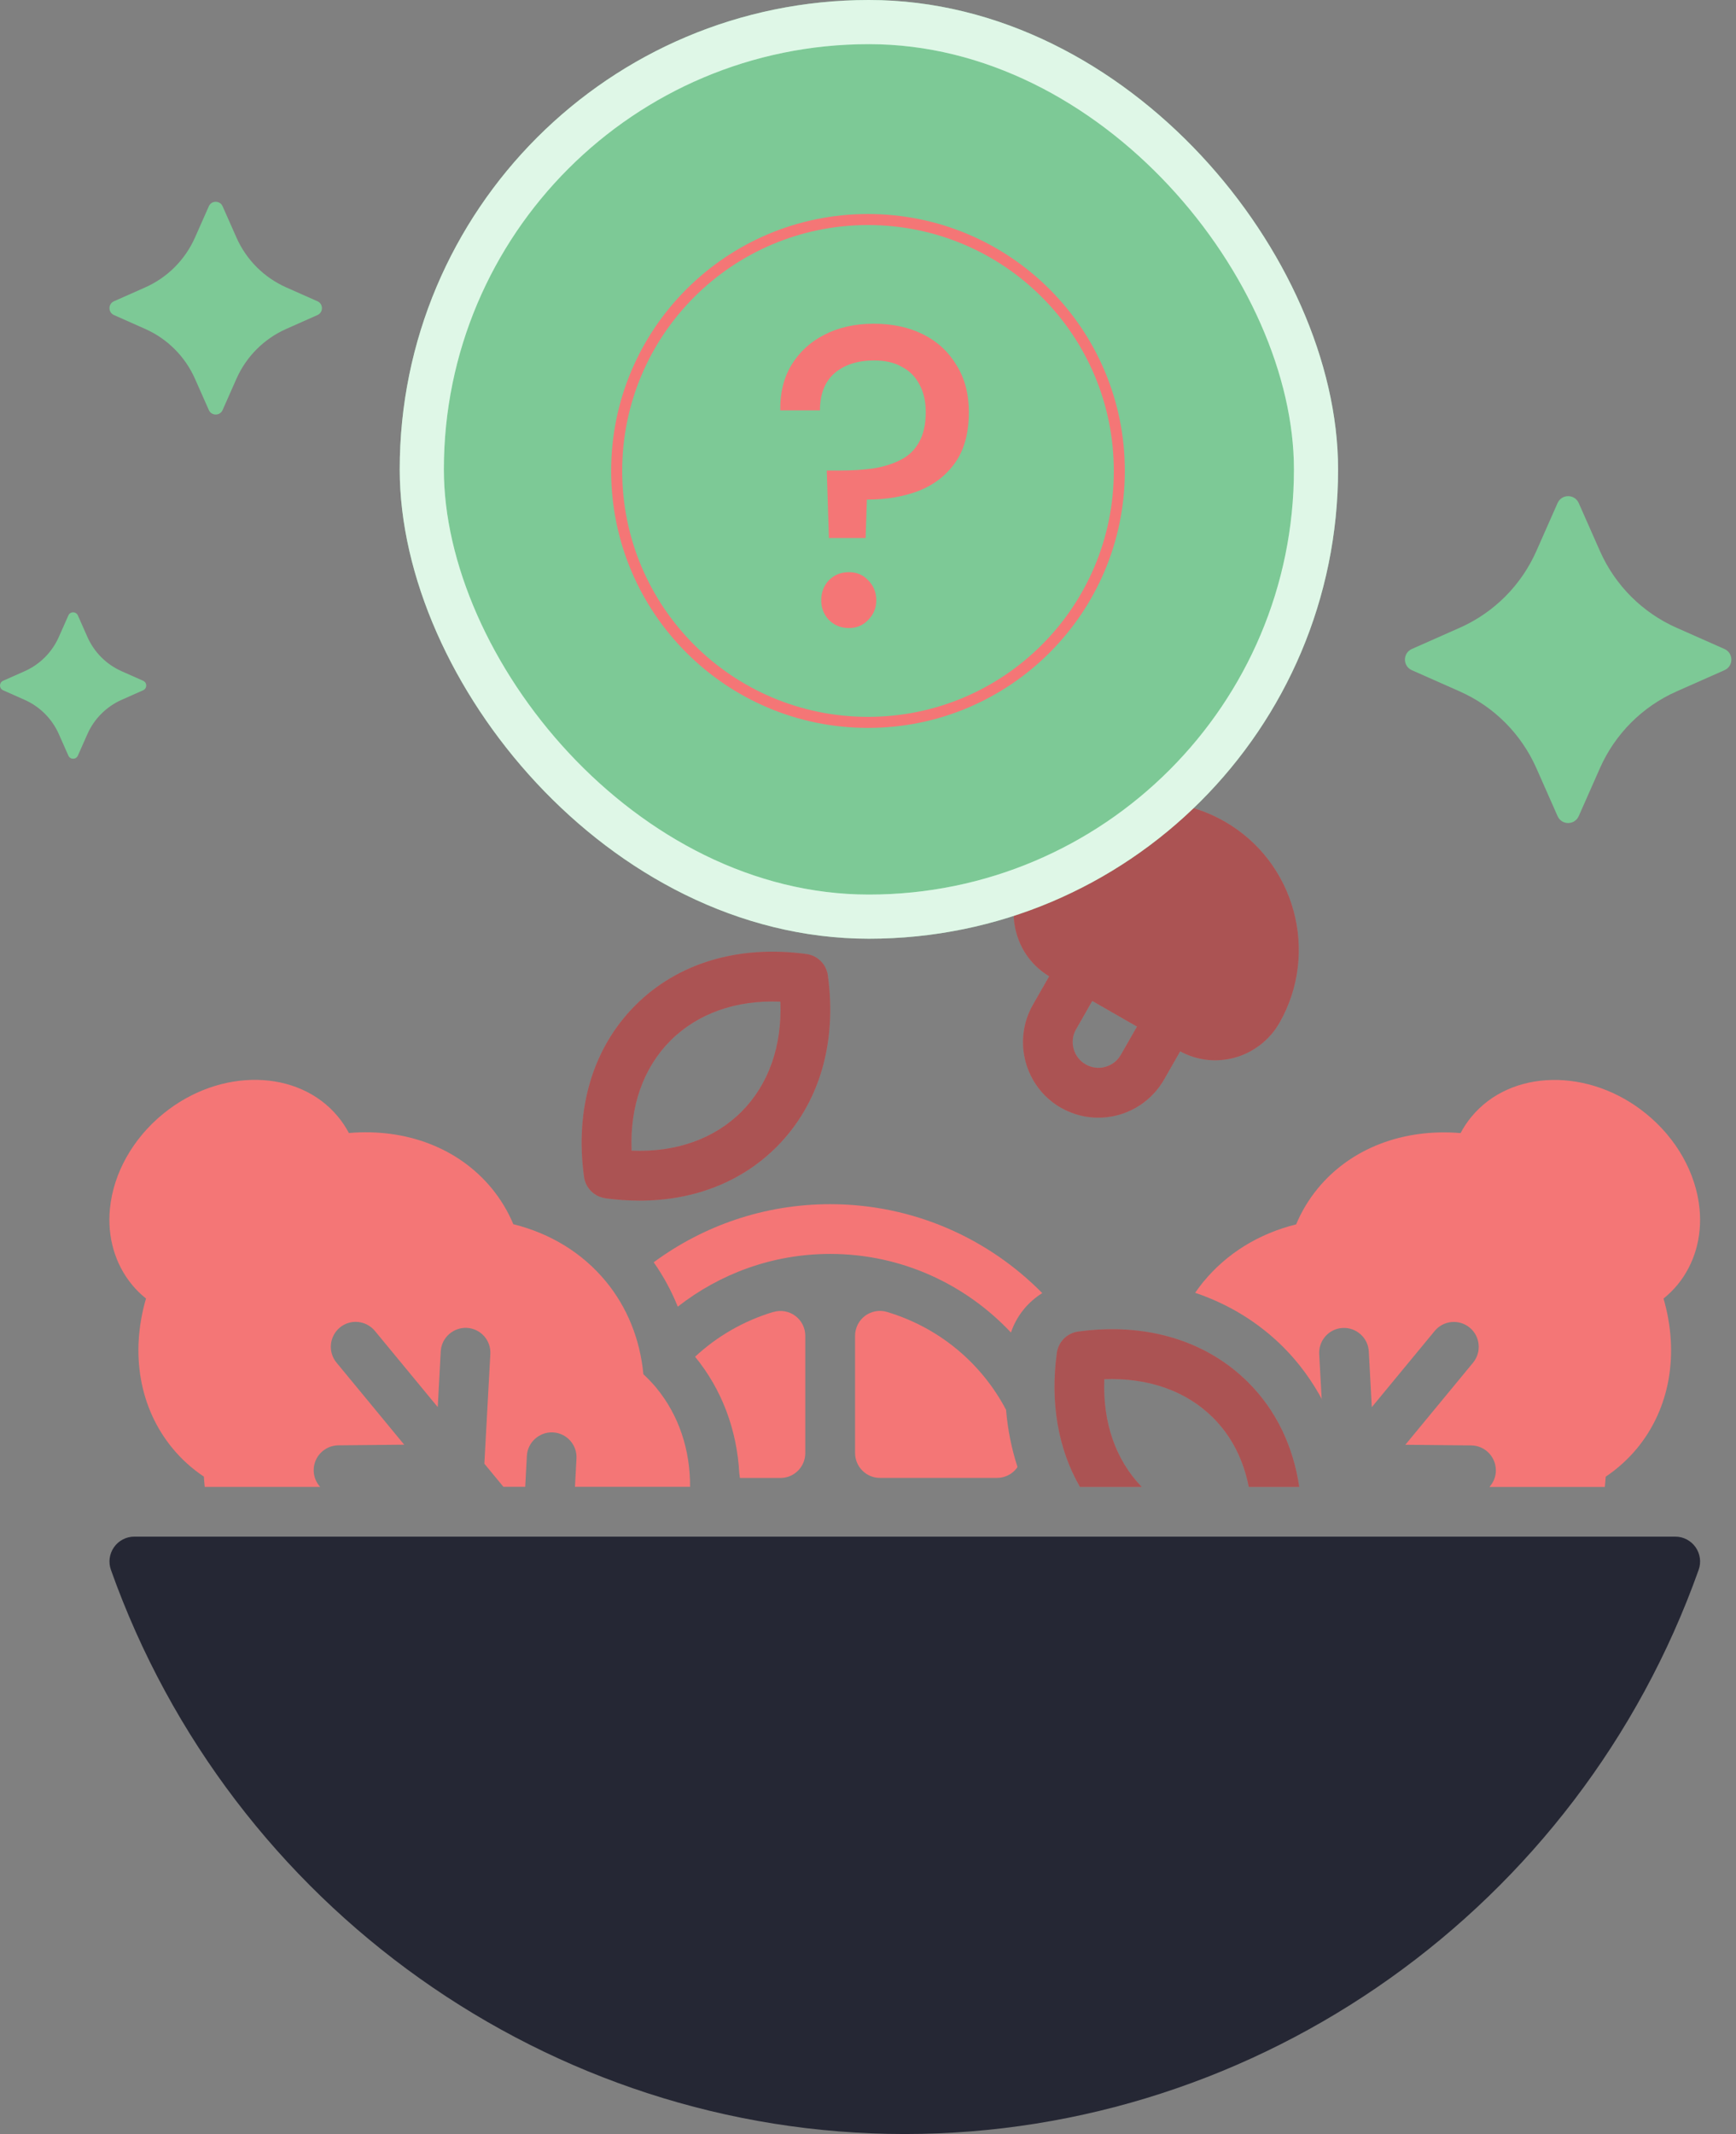 <svg width="236" height="290" viewBox="0 0 236 290" fill="none" xmlns="http://www.w3.org/2000/svg">
<rect x="0" y="0" width="236" height="290" fill="#808080" stroke="none"/>
<path d="M227.903 93.968L234.431 91.076C235.683 90.519 235.683 88.751 234.431 88.194L227.903 85.301C223.269 83.245 219.566 79.538 217.511 74.899L214.621 68.364C214.065 67.111 212.299 67.111 211.743 68.364L208.853 74.899C206.798 79.538 203.095 83.245 198.461 85.301L191.933 88.194C190.681 88.751 190.681 90.519 191.933 91.076L198.461 93.968C203.095 96.025 206.798 99.732 208.853 104.37L211.743 110.905C212.299 112.159 214.065 112.159 214.621 110.905L217.511 104.37C219.566 99.732 223.269 96.025 227.903 93.968Z" fill="#7DC996"/>
<path d="M38.909 44.701L43.157 42.815C43.971 42.451 43.971 41.305 43.157 40.94L38.909 39.055C35.891 37.716 33.483 35.305 32.145 32.284L30.262 28.031C29.898 27.217 28.753 27.217 28.389 28.031L26.505 32.284C25.167 35.305 22.759 37.716 19.741 39.055L15.493 40.94C14.68 41.305 14.68 42.451 15.493 42.815L19.741 44.701C22.759 46.04 25.167 48.45 26.505 51.471L28.389 55.724C28.753 56.538 29.898 56.538 30.262 55.724L32.145 51.471C33.483 48.45 35.891 46.04 38.909 44.701Z" fill="#7DC996"/>
<path d="M16.536 95.102L19.46 93.804C20.02 93.553 20.02 92.764 19.46 92.513L16.536 91.216C14.459 90.294 12.802 88.635 11.881 86.556L10.585 83.629C10.334 83.068 9.546 83.068 9.296 83.629L7.999 86.556C7.078 88.635 5.421 90.294 3.344 91.216L0.42 92.513C-0.14 92.764 -0.14 93.553 0.42 93.804L3.344 95.102C5.421 96.023 7.078 97.682 7.999 99.761L9.296 102.689C9.546 103.249 10.334 103.249 10.585 102.689L11.881 99.761C12.802 97.682 14.459 96.023 16.536 95.102Z" fill="#7DC996"/>
<path d="M120.588 178.286C119.571 177.975 118.458 178.179 117.602 178.811C116.746 179.454 116.243 180.461 116.243 181.521V197.451C116.243 199.315 117.752 200.837 119.625 200.837H135.539C136.609 200.837 137.615 200.333 138.246 199.476C138.279 199.433 138.289 199.39 138.321 199.348C137.519 196.873 136.994 194.291 136.77 191.591C133.42 185.217 127.641 180.396 120.588 178.286Z" fill="#F47676"/>
<path d="M82.286 162.838C83.87 163.052 85.422 163.159 86.941 163.159C94.294 163.159 100.8 160.642 105.574 155.853C111.331 150.089 113.814 141.808 112.541 132.542C112.337 131.042 111.149 129.853 109.651 129.649C100.394 128.385 92.121 130.86 86.364 136.623C80.606 142.387 78.123 150.668 79.397 159.935C79.6 161.434 80.788 162.624 82.286 162.827V162.838ZM91.147 141.412C94.84 137.716 100.083 135.863 106.087 136.12C106.333 142.13 104.493 147.379 100.801 151.075C97.108 154.771 91.864 156.624 85.861 156.367C85.614 150.357 87.455 145.108 91.147 141.412Z" fill="#F47676"/>
<path d="M82.286 162.838C83.87 163.052 85.422 163.159 86.941 163.159C94.294 163.159 100.8 160.642 105.574 155.853C111.331 150.089 113.814 141.808 112.541 132.542C112.337 131.042 111.149 129.853 109.651 129.649C100.394 128.385 92.121 130.86 86.364 136.623C80.606 142.387 78.123 150.668 79.397 159.935C79.6 161.434 80.788 162.624 82.286 162.827V162.838ZM91.147 141.412C94.84 137.716 100.083 135.863 106.087 136.12C106.333 142.13 104.493 147.379 100.801 151.075C97.108 154.771 91.864 156.624 85.861 156.367C85.614 150.357 87.455 145.108 91.147 141.412Z" fill="black" fill-opacity="0.3"/>
<path d="M227.731 208.818H18.261C17.159 208.818 16.131 209.353 15.5 210.253C14.868 211.153 14.708 212.299 15.082 213.339C31.392 259.19 74.767 290 123.001 290C171.235 290 214.61 259.19 230.92 213.339C231.295 212.299 231.134 211.153 230.503 210.253C229.871 209.353 228.844 208.818 227.741 208.818H227.731Z" fill="#252734"/>
<path d="M19.849 176.454C17.676 183.921 18.96 191.377 23.466 196.83C24.675 198.297 26.099 199.583 27.715 200.665C27.736 201.136 27.79 201.597 27.832 202.058H43.521C42.986 201.468 42.654 200.697 42.644 199.829C42.622 197.965 44.121 196.433 45.993 196.412L54.951 196.326L45.747 185.174C44.559 183.738 44.763 181.607 46.197 180.407C47.631 179.218 49.761 179.421 50.959 180.857L59.51 191.216L59.917 183.642C60.013 181.778 61.64 180.353 63.47 180.45C65.332 180.546 66.766 182.142 66.659 184.006L65.846 198.908L68.436 202.047H71.4L71.625 197.847C71.721 195.983 73.337 194.558 75.178 194.655C77.04 194.751 78.474 196.348 78.367 198.212L78.164 202.047H93.81C93.842 197.044 92.301 192.33 89.208 188.581C88.684 187.949 88.106 187.349 87.464 186.749C87.014 181.982 85.259 177.643 82.359 174.129C79.191 170.294 74.868 167.626 69.784 166.362C69.035 164.573 68.04 162.934 66.83 161.466C62.325 156.014 55.219 153.303 47.428 153.967C47.01 153.175 46.518 152.435 45.951 151.75C40.578 145.247 29.93 145.054 22.214 151.332C18.072 154.696 15.429 159.399 14.947 164.22C14.562 168.098 15.632 171.783 17.954 174.6C18.511 175.275 19.142 175.897 19.838 176.454H19.849Z" fill="#F47676"/>
<path d="M169.775 202.058H176.624C175.811 196.541 173.489 191.666 169.722 187.895C163.996 182.164 155.777 179.689 146.563 180.953C145.064 181.157 143.876 182.346 143.673 183.846C142.742 190.659 143.855 196.926 146.809 202.058H155.21C151.667 198.405 149.891 193.284 150.126 187.424C156.087 187.199 161.267 189.01 164.938 192.684C167.431 195.18 169.047 198.394 169.764 202.069L169.775 202.058Z" fill="#F47676"/>
<path d="M169.775 202.058H176.624C175.811 196.541 173.489 191.666 169.722 187.895C163.996 182.164 155.777 179.689 146.563 180.953C145.064 181.157 143.876 182.346 143.673 183.846C142.742 190.659 143.855 196.926 146.809 202.058H155.21C151.667 198.405 149.891 193.284 150.126 187.424C156.087 187.199 161.267 189.01 164.938 192.684C167.431 195.18 169.047 198.394 169.764 202.069L169.775 202.058Z" fill="black" fill-opacity="0.3"/>
<path d="M144.231 150.534C146.687 151.942 149.489 152.212 152.019 151.523C154.549 150.834 156.826 149.171 158.235 146.723L160.438 142.871C162.714 144.105 165.327 144.415 167.836 143.732C170.346 143.049 172.58 141.353 173.922 139.023C179.411 129.425 176.073 117.134 166.484 111.639C156.883 106.137 144.617 109.486 139.128 119.084C137.797 121.411 137.447 124.126 138.152 126.721C138.857 129.316 140.424 131.331 142.63 132.674L140.427 136.526C137.615 141.444 139.322 147.729 144.234 150.544L144.231 150.534ZM146.292 139.87L148.485 136.021L154.567 139.506L152.371 143.345C151.409 145.028 149.271 145.61 147.59 144.646C145.908 143.683 145.324 141.533 146.29 139.86L146.292 139.87Z" fill="#F47676"/>
<path d="M144.231 150.534C146.687 151.942 149.489 152.212 152.019 151.523C154.549 150.834 156.826 149.171 158.235 146.723L160.438 142.871C162.714 144.105 165.327 144.415 167.836 143.732C170.346 143.049 172.58 141.353 173.922 139.023C179.411 129.425 176.073 117.134 166.484 111.639C156.883 106.137 144.617 109.486 139.128 119.084C137.797 121.411 137.447 124.126 138.152 126.721C138.857 129.316 140.424 131.331 142.63 132.674L140.427 136.526C137.615 141.444 139.322 147.729 144.234 150.544L144.231 150.534ZM146.292 139.87L148.485 136.021L154.567 139.506L152.371 143.345C151.409 145.028 149.271 145.61 147.59 144.646C145.908 143.683 145.324 141.533 146.29 139.86L146.292 139.87Z" fill="black" fill-opacity="0.3"/>
<path d="M92.141 177.568C97.867 173.09 105.048 170.401 112.86 170.401C122.545 170.401 131.267 174.526 137.432 181.082C138.192 178.832 139.711 176.957 141.691 175.725C134.339 168.269 124.129 163.641 112.86 163.641C103.892 163.641 95.587 166.577 88.866 171.537C90.183 173.401 91.274 175.426 92.141 177.568Z" fill="#F47676"/>
<path d="M163.628 174.14C163.222 174.644 162.837 175.158 162.473 175.683C167.01 177.215 171.088 179.689 174.502 183.107C176.621 185.239 178.387 187.671 179.799 190.327C179.756 190.242 179.714 190.145 179.671 190.06L179.339 184.017C179.243 182.153 180.666 180.557 182.528 180.461C184.369 180.364 185.985 181.789 186.081 183.653L186.488 191.227L195.039 180.868C196.227 179.432 198.356 179.229 199.801 180.418C201.235 181.607 201.439 183.739 200.251 185.185L191.047 196.337L200.005 196.423C201.867 196.444 203.365 197.966 203.354 199.84C203.354 200.697 203.012 201.469 202.477 202.069H218.166C218.209 201.608 218.262 201.147 218.284 200.676C219.889 199.594 221.312 198.308 222.532 196.841C227.038 191.388 228.311 183.932 226.149 176.465C226.845 175.908 227.466 175.286 228.033 174.612C230.355 171.794 231.426 168.109 231.04 164.231C230.559 159.41 227.915 154.707 223.774 151.343C216.058 145.065 205.409 145.258 200.037 151.761C199.469 152.447 198.977 153.186 198.56 153.979C190.769 153.325 183.652 156.035 179.157 161.488C177.948 162.956 176.952 164.595 176.203 166.384C171.12 167.648 166.796 170.316 163.628 174.151V174.14Z" fill="#F47676"/>
<path d="M105.13 178.286C101.095 179.496 97.478 181.596 94.492 184.371C98.131 188.827 100.186 194.28 100.507 200.258C100.55 200.493 100.571 200.697 100.582 200.847H106.093C107.955 200.847 109.475 199.336 109.475 197.462V181.532C109.475 180.46 108.972 179.453 108.116 178.821C107.26 178.179 106.147 177.986 105.13 178.296V178.286Z" fill="#F47676"/>
<rect x="57.34" y="3" width="121.565" height="121.565" rx="60.782" fill="#7DC996"/>
<rect x="57.34" y="3" width="121.565" height="121.565" rx="60.782" stroke="#93E3AE" stroke-width="6"/>
<rect x="57.34" y="3" width="121.565" height="121.565" rx="60.782" stroke="white" stroke-opacity="0.7" stroke-width="6"/>
<path d="M118 98.167C136.869 98.167 152.166 82.87 152.166 64C152.166 45.13 136.869 29.833 118 29.833C99.13 29.833 83.833 45.13 83.833 64C83.833 82.87 99.13 98.167 118 98.167Z" stroke="#F47676" stroke-width="1.5" stroke-linecap="round" stroke-linejoin="round"/>
<path d="M118.776 43.994C121.328 43.994 123.571 44.477 125.504 45.444C127.437 46.411 128.945 47.803 130.028 49.62C131.149 51.399 131.71 53.525 131.71 56C131.71 58.784 131.111 61.046 129.912 62.786C128.713 64.526 127.07 65.821 124.982 66.672C122.894 67.484 120.516 67.89 117.848 67.89L117.674 73.11H112.686L112.396 63.946H114.136C115.799 63.946 117.326 63.849 118.718 63.656C120.149 63.424 121.386 63.037 122.43 62.496C123.513 61.955 124.344 61.162 124.924 60.118C125.543 59.035 125.852 57.663 125.852 56C125.852 54.531 125.562 53.274 124.982 52.23C124.441 51.186 123.648 50.393 122.604 49.852C121.599 49.272 120.342 48.982 118.834 48.982C116.591 48.982 114.793 49.562 113.44 50.722C112.125 51.882 111.468 53.564 111.468 55.768H106.074C106.035 53.409 106.538 51.36 107.582 49.62C108.665 47.841 110.153 46.469 112.048 45.502C113.981 44.497 116.224 43.994 118.776 43.994ZM115.412 85.348C114.329 85.348 113.421 84.981 112.686 84.246C111.99 83.511 111.642 82.622 111.642 81.578C111.642 80.495 111.99 79.587 112.686 78.852C113.421 78.117 114.329 77.75 115.412 77.75C116.456 77.75 117.326 78.117 118.022 78.852C118.757 79.587 119.124 80.495 119.124 81.578C119.124 82.622 118.757 83.511 118.022 84.246C117.326 84.981 116.456 85.348 115.412 85.348Z" fill="#F47676"/>
</svg>

